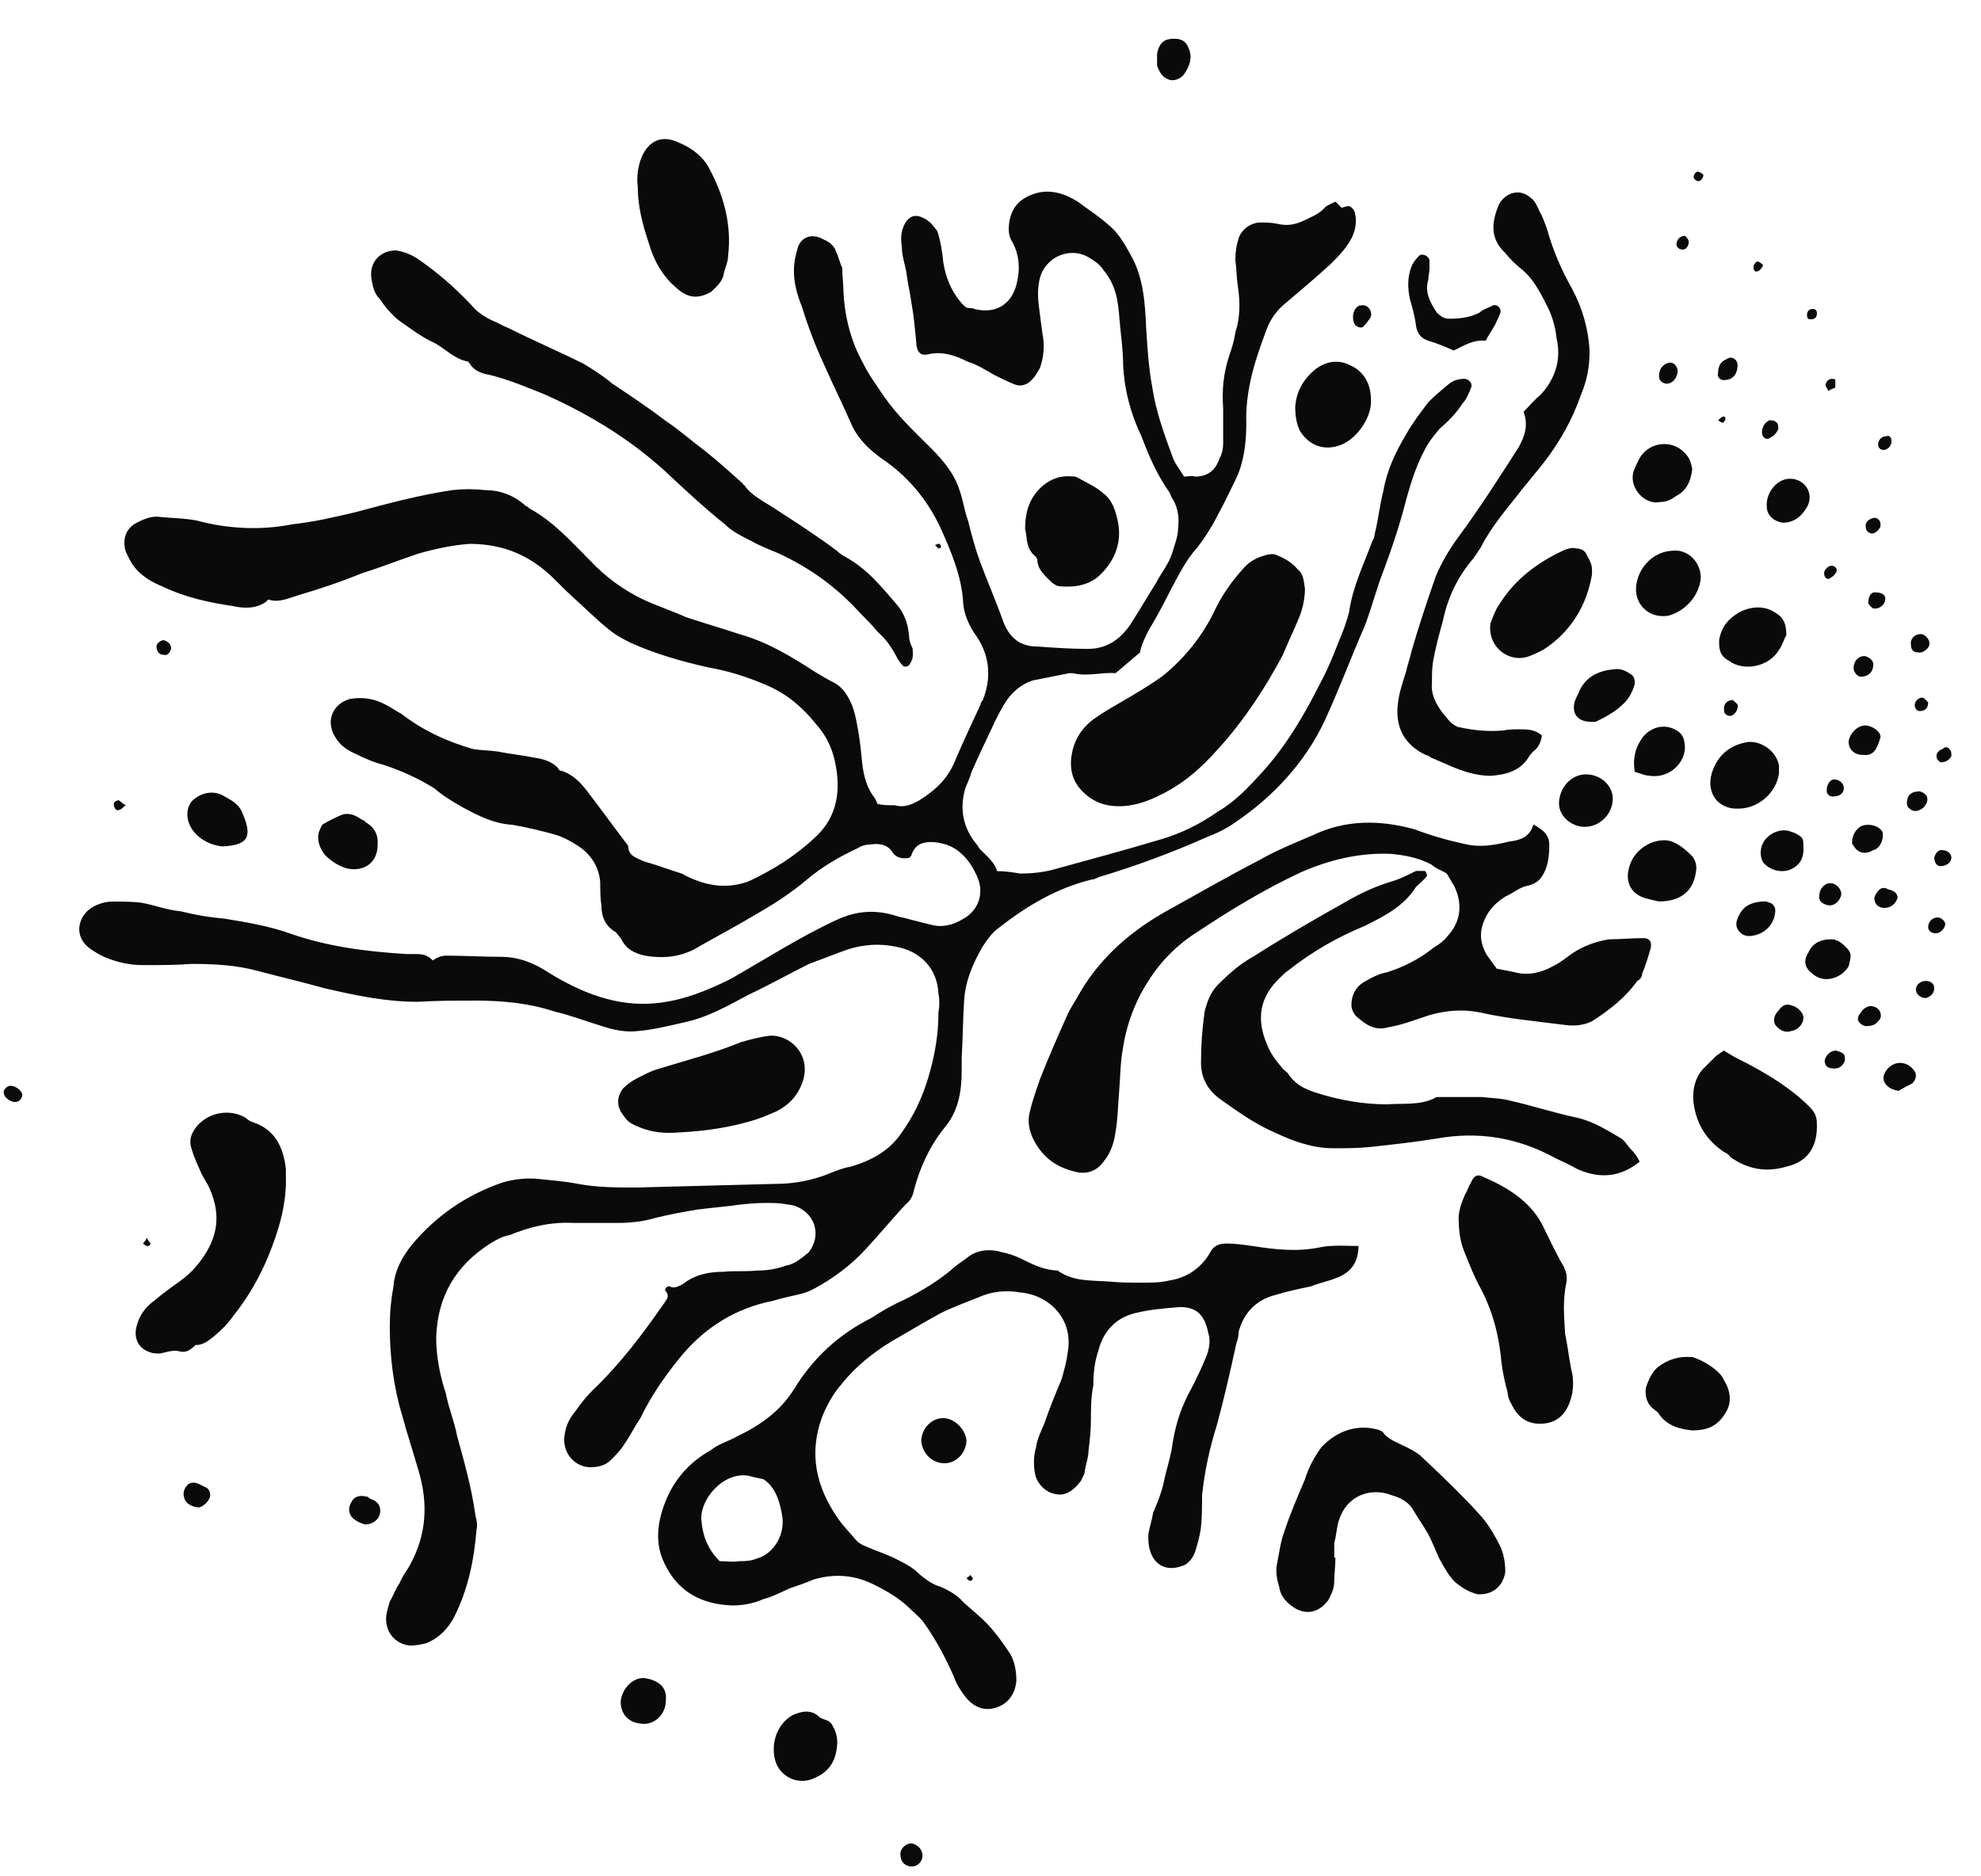 <svg height="36" viewBox="0 0 38 36" width="38" xmlns="http://www.w3.org/2000/svg"><path d="m294.297 186.422c-.094-.094-.188-.117-.305-.117-.07 0-.117 0-.188 0-.773-.047-1.523-.141-2.25-.398-.398-.141-.82-.211-1.242-.281-.281-.023-.562-.07-.844-.141-.258-.023-.492-.117-.75-.164-.164-.023-.375-.023-.562-.023-.141 0-.281.047-.398.117-.258.164-.352.539-.047.773.094.07.211.141.328.188.234.094.469.141.703.141.328 0 .633 0 .938-.023.445 0 .867.023 1.289.141.445.117.844.211 1.266.328.609.141 1.172.258 1.781.258.375-.023.75-.023 1.102-.023.516 0 1.031.047 1.523.211.305.07.609.188.914.281.211.07.445.117.656.094.305-.023.586-.094.891-.164.469-.094.867-.328 1.266-.539.398-.188.773-.398 1.148-.586.258-.094.492-.188.75-.281.305-.094.609-.117.938-.047.469.094.773.422.797.891.023.117.023.234 0 .375 0 .422-.07.82-.188 1.219-.117.398-.281.75-.516 1.078-.234.352-.586.539-.984.656-.141.023-.258.07-.375.117-.328.141-.703.211-1.055.211-.891.023-1.781.047-2.672.07-.375 0-.75 0-1.125-.07-.234-.047-.516-.07-.75-.094-.234-.023-.469 0-.703.07-.68.234-1.266.633-1.734 1.195-.188.234-.328.492-.352.797-.047.258-.07.492-.07.773 0 .562.07 1.148.234 1.688.094.352.211.703.305 1.031.211.68.164 1.289-.164 1.875-.07.117-.141.211-.188.328-.07.094-.117.234-.188.352-.023.094-.07.211-.07.328 0 .281.188.492.469.516.094 0 .211-.023.305-.047.234-.094.422-.281.539-.516.258-.516.375-1.078.422-1.664.023-.094 0-.188-.023-.281-.07-.516-.211-1.008-.352-1.523-.047-.258-.164-.539-.211-.797-.117-.352-.188-.727-.188-1.078.023-.797.375-1.383 1.031-1.805.117-.07.234-.141.375-.164.398-.164.797-.258 1.242-.234h.82c.234 0 .492-.023.727-.094.281-.07.539-.117.82-.164.188-.023.422-.047.633-.07.328-.047.633-.07.961-.047.117.023.234.023.328.07.352.164.445.562.211.867-.141.117-.281.234-.445.258-.188.07-.375.094-.562.094-.211.023-.422 0-.633.023-.258 0-.539.047-.773.234-.094.047-.164.094-.258.047-.047-.023-.117.07-.07.094.07.094.023.141-.023.211-.422.609-.844 1.172-1.383 1.688-.117.117-.234.258-.328.398-.117.141-.188.281-.211.469-.047.305.164.586.469.609.164 0 .305-.023.422-.141.094-.094.188-.188.258-.305.117-.164.188-.328.305-.492.188-.398.445-.773.727-1.125.445-.562 1.008-.938 1.688-1.102.141-.023.258-.07.375-.094.188-.047.375-.07.539-.164.352-.188.703-.445.984-.75.258-.281.516-.586.773-.867.094-.07.141-.164.164-.281.117-.445.305-.844.586-1.195.258-.305.328-.68.328-1.078 0-.07 0-.164 0-.258.023-.375.023-.75.047-1.102.023-.375.164-.703.352-1.031.094-.141.188-.281.328-.375.539-.422 1.102-.75 1.758-.914.047 0 .094-.023.141-.047.703-.211 1.406-.469 2.086-.773.188-.07.375-.164.539-.281.727-.492 1.336-1.148 1.711-1.945.281-.609.516-1.242.773-1.828.141-.375.234-.75.375-1.102.164-.445.305-.867.422-1.336.094-.328.188-.633.352-.938.07-.141.164-.258.281-.398.164-.141.328-.305.445-.492.07-.07.117-.188.164-.305.023-.07-.023-.141-.117-.164-.117 0-.211.023-.305.094-.141.117-.281.234-.398.352-.141.188-.305.398-.422.609-.211.352-.375.703-.445 1.102-.07.281-.094.539-.164.82 0 .047-.023.094-.047.141-.164.445-.375.867-.445 1.359-.047.188-.117.375-.188.539-.117.305-.234.586-.375.844-.305.609-.656 1.195-1.102 1.688-.258.281-.516.562-.844.75-.328.234-.703.422-1.102.539-.703.211-1.406.398-2.086.586-.188.047-.398.07-.609.07-.141-.023-.281-.047-.445-.047-.047-.164-.188-.281-.305-.398-.023-.023-.047-.047-.07-.094-.281-.328-.352-.703-.234-1.102.047-.117.094-.211.117-.305.141-.328.305-.656.445-.961.07-.141.141-.281.234-.422.117-.164.281-.305.492-.375.234-.047.469-.094.703-.141h.07c.281.07.562-.023.82 0 .164-.141.305-.258.469-.398.023-.141.094-.281.164-.422.141-.234.281-.492.398-.727.164-.305.305-.609.539-.867.164-.211.305-.445.422-.68.117-.211.211-.422.328-.656.141-.305.188-.68.188-1.031-.023-.68.188-1.289.422-1.898.07-.141.164-.281.305-.398.305-.258.609-.516.891-.773.117-.117.234-.234.328-.375.117-.164.188-.375.141-.586 0-.047-.047-.117-.094-.141-.023-.023-.094 0-.164.023-.023-.023-.07-.07-.117-.117-.07.023-.141.07-.188.094-.117.141-.258.188-.398.258-.188.094-.352.117-.539.07-.117-.023-.234-.023-.352-.023-.164.023-.305.117-.375.281-.047.141-.07.281-.07.445.023.164.023.328.047.492.047.305.047.609-.047.891-.023.164-.07.305-.117.445-.117.352-.141.68-.117 1.008v.68c0 .094-.023.211-.07.281-.07.234-.234.352-.469.352-.07-.023-.141 0-.211 0-.07-.117-.164-.234-.211-.352-.164-.445-.328-.891-.398-1.359-.07-.375-.094-.75-.117-1.125-.023-.492-.047-.984-.305-1.43-.117-.211-.234-.422-.445-.586-.188-.164-.375-.281-.562-.422-.258-.164-.562-.258-.867-.141-.258.094-.398.258-.445.516-.023.164-.023.281.07.422.117.234.141.492.07.773-.094.398-.398.586-.797.492-.047-.023-.094-.023-.141-.023-.07-.023-.094-.07-.141-.117-.188-.234-.281-.469-.328-.75-.023-.211-.047-.398-.117-.609-.07-.094-.141-.188-.234-.234-.164-.094-.281-.07-.375.07-.094.164-.094.305-.07.469 0 .188.07.352.094.539s.07.375.094.562c.047.258.07.539.094.797.023.141.094.188.211.164.281-.07.539.023.773.141.164.047.352.164.516.258.094.047.234.117.352.164.141.07.281.023.375-.094.07-.07.094-.141.141-.211.07-.211.094-.422.047-.656-.023-.164-.047-.352-.07-.539s-.023-.352.023-.539c.117-.398.562-.586.914-.398.117.07.234.141.305.258.234.281.281.586.305.938.023.281.07.586.07.867.023.492.141.938.352 1.383.141.375.305.75.539 1.078.023.047.047.117.07.141.094.164.117.352.094.539 0 .164-.07.328-.117.492-.07.211-.211.375-.305.562-.164.258-.328.539-.492.797-.211.305-.469.469-.82.469-.328 0-.656-.023-.984-.047-.305 0-.516-.164-.633-.469-.141-.398-.305-.773-.445-1.148-.094-.258-.164-.516-.234-.797-.07-.188-.094-.398-.164-.586-.094-.305-.305-.562-.539-.797-.328-.328-.656-.633-.914-1.008-.141-.211-.281-.398-.398-.633-.234-.422-.352-.891-.375-1.383 0-.141-.023-.281-.023-.445-.047-.094-.07-.211-.117-.305-.023-.094-.117-.188-.234-.234-.234-.141-.469-.047-.516.211-.117.375-.047.727.094 1.078.117.375.258.75.422 1.102.164.375.352.75.516 1.125.117.281.328.492.586.68.492.328.867.773 1.125 1.312.211.469.422.961.445 1.477.023.211.094.375.211.562.281.375.352.82.164 1.289-.023.023-.047.07-.047.094-.164.352-.328.703-.469 1.031-.141.375-.398.609-.703.797-.164.094-.305.141-.469.094-.117 0-.211 0-.328-.023-.023-.047-.047-.117-.094-.164-.141-.211-.188-.445-.211-.703-.023-.234-.047-.445-.094-.68-.023-.117-.047-.234-.094-.352-.07-.164-.164-.328-.328-.422-.141-.07-.258-.141-.375-.211-.469-.305-.938-.586-1.453-.727-.352-.117-.68-.211-1.031-.328-.258-.117-.539-.211-.797-.328-.398-.188-.75-.445-1.055-.773-.352-.352-.68-.727-1.148-.984-.023-.023-.047-.047-.07-.047-.234-.211-.492-.305-.797-.305-.188-.023-.398-.023-.609 0-.633.094-1.242.258-1.852.422-.398.094-.797.188-1.219.234-.586.117-1.219.094-1.828-.07-.234-.047-.469-.047-.703-.07-.141-.023-.281.023-.422.094-.211.094-.305.281-.258.516.023.094.07.164.117.258.141.234.375.375.609.469.445.211.891.305 1.359.375.211.047.445.047.633-.094 0-.023.047-.047.07-.023.188.047.375-.047.539-.094.398-.117.82-.258 1.219-.422.375-.117.727-.258 1.078-.375.328-.094.656-.164.984-.188.469 0 .891.117 1.266.375.281.188.469.422.703.633.234.211.469.445.703.633.141.117.281.188.422.258.469.211.961.352 1.477.469.398.07.773.188 1.148.352.375.164.68.422.938.75.211.234.328.516.375.82.094.539-.023 1.008-.422 1.359-.375.352-.797.609-1.242.82-.305.117-.609.117-.914.023-.141-.047-.258-.094-.375-.164-.234-.07-.469-.164-.727-.234-.141-.07-.281-.094-.305-.258 0-.023 0-.047-.023-.07-.234-.305-.469-.633-.703-.938-.141-.188-.281-.375-.539-.469-.047 0-.07-.023-.094-.07-.117-.117-.281-.164-.445-.188-.234-.047-.469-.07-.703-.117-.164-.023-.328-.023-.469-.047-.492-.141-.961-.352-1.383-.68-.094-.047-.188-.117-.281-.164-.211-.117-.445-.164-.703-.117-.328.094-.469.422-.281.727.094.164.234.258.398.328.188.094.352.164.539.211.352.117.656.258.961.445.164.141.352.258.562.375.305.164.586.305.938.328.281.047.562.117.82.188.164.047.328.141.469.234.234.164.375.398.398.68 0 .164 0 .305.023.445 0 .211.07.398.281.516.023.047.094.094.117.164.094.164.234.234.422.281.398.07.75.023 1.078-.188.375-.211.727-.398 1.078-.609.328-.188.656-.398.961-.656.305-.258.633-.445.984-.609.07-.047.164-.07.258-.07.141-.023.305 0 .398.141.07.117.188.141.328.117.023-.023.047-.047.047-.07.07-.188.211-.234.375-.234.094 0 .188.023.281.047.281.094.469.328.586.586.164.328.047.68-.258.844-.188.117-.398.164-.586.117-.211-.047-.445-.117-.656-.164-.422-.141-.797-.117-1.195.07-.703.328-1.359.75-2.016 1.125-.469.234-.938.422-1.453.469-.75.07-1.43-.211-2.039-.586-.281-.188-.586-.305-.914-.305-.352 0-.703-.023-1.055-.023-.07 0-.164.023-.258.094zm17.766 5.484c-.234 0-.492-.023-.727.023-.445.094-.867.047-1.312-.023-.164-.023-.328-.047-.492-.047s-.258.047-.328.188c-.164.281-.445.469-.75.516-.188.047-.352.047-.562.047-.188 0-.398 0-.633-.023-.328-.023-.656 0-.938-.188-.023 0-.023-.023-.023-.023-.258 0-.492-.117-.727-.234-.094-.047-.234-.094-.352-.117-.234-.07-.492-.047-.68.117-.094.07-.211.141-.305.234-.258.211-.562.398-.891.562-.211.094-.422.211-.633.352-.609.305-1.102.75-1.477 1.359-.258.422-.656.703-1.102.914-.164.094-.352.141-.492.258-.422.234-.727.586-.891 1.031-.141.375-.188.773 0 1.148.234.492.633.75 1.195.797.234.023.492-.023.703-.117.188-.047.352-.141.516-.211.141-.047.281-.094.445-.164.398-.117.797-.094 1.195.117.234.117.469.258.656.445.07.07.188.164.258.258.234.328.422.68.586 1.055.047.141.141.281.234.398.141.164.328.258.562.188.234-.07.375-.258.398-.516 0-.164-.023-.352-.117-.516-.094-.141-.188-.281-.305-.422-.164-.211-.375-.375-.586-.562-.117-.141-.281-.234-.445-.305-.164-.047-.281-.141-.398-.234-.117-.117-.234-.188-.375-.258-.211-.117-.445-.188-.656-.281-.07-.023-.141-.07-.188-.117-.117-.141-.258-.281-.352-.422-.422-.609-.562-1.242-.305-1.945.094-.234.211-.445.375-.633.258-.328.609-.609.961-.82.328-.188.633-.375.938-.539.234-.117.492-.211.727-.305.258-.117.539-.141.797-.094.562.047 1.031.516.914 1.148-.023.188-.07.352-.117.516-.117.281-.234.562-.328.844-.07.164-.141.305-.164.469-.047.164-.047.328-.023.469.023.211.211.398.398.422.188.047.352-.07.492-.258.023-.07.07-.117.07-.188.023-.141.07-.258.07-.375.023-.188.047-.398.047-.586 0-.234 0-.445.047-.68 0-.234.023-.445.094-.656.094-.375.328-.633.703-.727.281-.07.562-.094.867-.117.305 0 .469.141.539.492.047.141.023.281-.023.422-.047.117-.117.281-.188.422-.07.164-.164.305-.234.469-.141.305-.211.609-.258.938-.047.234-.117.445-.164.68-.047.188-.117.352-.188.516-.023.141-.07.281-.094.422 0 .117 0 .234.047.352.094.258.328.352.586.258.117-.023.211-.141.258-.258.047-.141.094-.305.117-.469.023-.211.023-.422.023-.633.047-.445.141-.891.281-1.336.141-.516.258-1.031.375-1.57.023-.07.047-.141.047-.234.094-.352.328-.609.703-.703.234-.07.445-.117.68-.164.164-.07.328-.094.492-.164.258-.094.422-.281.422-.609zm-12.258 6.047c-.234-.234-.328-.492-.352-.797-.023-.398.422-.914.891-.844.094.023.188.047.305.07.234.164.305.422.352.68.07.352-.141.75-.492.844-.117.047-.234.047-.328.047-.117.023-.234 0-.375 0zm13.945-13.195c.047.07.094.164.141.234.164.328.141.68-.117.961-.07.094-.164.164-.281.234-.258.211-.586.375-.891.469-.141.023-.281.094-.398.164-.188.094-.281.258-.281.469 0 .07.047.164.094.211.188.164.352.281.609.211.117-.023.234-.047.375-.094l.422-.141c.328-.094.656-.117.984-.047.516.117 1.055.164 1.594.234.164.023.352.023.539-.07.328-.211.633-.445.867-.773.047-.023.094-.07.094-.141.07-.164.117-.328.164-.492.023-.117-.023-.188-.141-.188-.211 0-.445.023-.656.023-.305.047-.586.164-.82.352-.094.07-.164.117-.258.164-.211.117-.469.188-.727.117-.117-.023-.234-.047-.352-.07-.07-.094-.117-.164-.188-.258-.164-.281-.141-.516 0-.773.094-.164.211-.258.352-.352.164-.07.281-.188.445-.211.164-.047.234-.117.305-.258s.094-.328.094-.516-.094-.281-.305-.398c-.07.258-.281.305-.469.328-.281.07-.562.117-.844.047-.328-.07-.656-.164-.961-.281-.68-.188-1.336-.188-1.969.117-.328.141-.68.281-1.008.469-.633.328-1.242.68-1.875 1.031-.68.398-1.242.914-1.617 1.594-.07.117-.141.234-.188.328-.188.422-.375.844-.539 1.266-.07.211-.141.398-.188.609-.047.164-.023.328.047.492.164.352.422.562.797.656.234.07.445 0 .586-.211.117-.141.188-.352.211-.539.047-.258.047-.516.07-.773.023-.281.023-.562.07-.82.07-.469.234-.914.492-1.312.234-.375.562-.703.938-.938.633-.422 1.289-.82 1.992-1.148.539-.234 1.102-.375 1.711-.352.258.023.539.07.797.211.07.07.164.094.281.164zm3.703 5.531c-.047-.094-.094-.164-.164-.234-.07-.07-.117-.164-.188-.211-.281-.164-.539-.328-.844-.398-.445-.094-.867-.234-1.289-.328-.164-.047-.352-.047-.539-.07-.258 0-.539 0-.82 0-.047 0-.07 0-.094.023-.281.141-.609.094-.914.117-.422 0-.844-.07-1.242-.188-.234-.07-.469-.141-.633-.375-.023-.047-.07-.07-.117-.117-.117-.141-.234-.281-.305-.469-.211-.492-.141-.914.258-1.289.047-.047.094-.094.164-.141.445-.352.938-.633 1.453-.844.375-.188.75-.375.984-.75.07-.07.141-.117.211-.211 0-.023-.023-.094-.047-.094-.047 0-.117 0-.164 0-.141.07-.281.141-.422.188-.328.094-.633.234-.914.398-.586.328-1.195.68-1.781 1.055-.258.141-.469.328-.68.539-.141.141-.211.328-.258.516-.047.328-.07.656-.07.984 0 .305.141.539.375.703.328.234.656.469 1.031.633.352.164.727.305 1.125.305.234 0 .469 0 .703-.023.422-.047.867-.094 1.289-.164.797-.141 1.547-.023 2.273.375.141.07.305.141.422.211.422.188.82.164 1.195-.141zm-23.859-17.484c-.305 0-.516.234-.469.539.023.141.047.281.164.398.094.141.211.281.352.398.234.164.445.328.703.445.211.117.375.305.633.352 0 0 .023.023.023.023.094.164.258.211.398.234.375.094.703.234 1.055.375.891.398 1.734.914 2.461 1.617.328.305.633.586.984.867.141.141.328.234.516.328.164.094.352.164.516.234.609.281 1.125.656 1.57 1.148.117.117.234.234.328.352.188.164.305.352.398.539.023.023.047.07.07.094.047.07.141.047.164-.023.07-.094.047-.188.047-.281-.047-.094-.07-.164-.07-.258-.023-.234-.094-.422-.234-.586-.305-.352-.562-.68-.984-.914-.047-.023-.117-.07-.164-.117-.375-.281-.773-.539-1.172-.797-.211-.141-.469-.258-.609-.469-.023 0-.023-.023-.023-.023-.234-.211-.469-.422-.703-.609-.281-.211-.516-.422-.797-.609-.305-.234-.656-.469-1.008-.703-.164-.141-.352-.258-.539-.375-.469-.234-.961-.445-1.43-.68-.117-.047-.234-.117-.352-.164-.141-.07-.281-.164-.375-.281-.305-.328-.656-.633-1.031-.891-.141-.094-.281-.141-.422-.164zm13.875 10.664c.234 0 .492-.07.727-.188.469-.211.844-.539 1.172-.914.492-.539.891-1.148 1.242-1.805.094-.234.211-.469.305-.703.07-.164.117-.375.117-.562-.023-.141-.023-.281-.141-.375-.117-.141-.258-.211-.422-.281-.07-.023-.164 0-.234.023-.164.047-.305.141-.398.258-.234.258-.422.539-.562.844-.234.469-.562.867-.961 1.195-.258.188-.539.352-.82.516-.164.094-.328.188-.492.305-.234.164-.398.398-.445.703-.047.281.023.516.211.703.211.211.445.281.703.281zm8.109-1.359c-.141-.117-.281-.117-.422-.117-.117 0-.211 0-.328.023-.281.023-.562 0-.867-.07-.047-.023-.094-.047-.141-.094-.047-.047-.094-.117-.141-.164-.141-.188-.234-.375-.211-.586 0-.141 0-.281.023-.422.047-.258.117-.516.188-.773.094-.445.281-.844.586-1.195.047-.07.094-.141.141-.211.188-.375.469-.703.727-1.031.164-.211.328-.398.492-.609.305-.398.539-.82.703-1.289.117-.281.164-.539.164-.844-.023-.422-.141-.82-.328-1.172-.211-.375-.375-.75-.492-1.172-.047-.117-.07-.211-.141-.328-.023-.07-.07-.141-.094-.188-.258-.305-.562-.164-.68.047-.141.328-.188.656.117.938.094.117.188.211.305.305.211.164.352.422.469.656.117.211.188.445.211.68.094.398-.023.773-.305 1.078-.117.094-.211.211-.328.328.094.258.023.469-.094.68-.375.586-.75 1.172-1.148 1.711-.188.258-.328.492-.445.773-.164.469-.328.961-.469 1.453-.023.117-.07.234-.094.352-.07.234-.141.422-.164.656-.047.445.141.773.539.961.023 0 .07.023.094.047.117.047.211.094.328.141.258.117.539.211.82.211.305-.023.562-.094.727-.352.023-.047.047-.07.094-.117.094-.07.141-.164.164-.305zm-3.961 15.773s0 0-.023 0c0-.094 0-.188 0-.281.047-.164.047-.328.094-.445.141-.445.586-.633 1.008-.469.164.047.305.117.398.258.094.164.211.328.305.492.07.141.141.305.211.469.094.164.188.352.328.469.117.094.234.164.398.211.281.023.492-.141.539-.422 0-.164-.023-.328-.094-.492-.094-.188-.211-.398-.352-.562-.375-.422-.797-.82-1.195-1.195-.094-.07-.188-.117-.281-.164-.141-.07-.281-.117-.398-.234-.047-.094-.164-.094-.258-.117-.375-.047-.68.094-.938.352-.141.188-.258.398-.328.633-.141.328-.281.656-.398 1.008-.07.188-.094.398-.141.633-.023.117 0 .281.047.422.023.188.164.328.328.422.234.117.445.047.609-.164.047-.094.117-.211.117-.352s.023-.305.023-.469zm-20.133-7.242c0-.094 0-.164 0-.211-.047-.422-.211-.75-.609-.891-.07-.023-.117-.047-.164-.094-.281-.164-.656-.117-.891.117-.141.141-.211.305-.141.492.047.164.117.305.188.469.047.094.117.188.164.305.211.492.141.914-.164 1.336-.117.164-.258.305-.422.422-.164.117-.328.234-.492.375-.164.117-.281.281-.328.469-.07.234.023.445.258.516.047.023.141.023.188.023.117-.023.234-.07.352-.047.141.047.234-.023.328-.117h.047c.141-.023.211-.094.305-.164.141-.117.281-.258.375-.398.375-.469.633-.984.82-1.547.117-.352.188-.703.188-1.055zm22.5.82c0 .211.047.422.117.586.094.234.188.469.305.68.234.445.352.914.398 1.43.023.188.07.398.117.562 0 .117.07.211.117.305.141.234.352.328.633.281.258-.047.398-.234.469-.492.047-.164.047-.375 0-.539-.047-.234-.07-.469-.117-.68-.023-.352-.047-.656.023-.984.023-.117 0-.188-.047-.305-.141-.234-.258-.492-.375-.727-.234-.516-.703-.797-1.195-1.008-.094-.047-.164 0-.211.117-.047.07-.07.164-.117.234-.07.164-.141.352-.117.539zm-14.953-1.734c.469-.023 1.008-.094 1.5-.258.141-.047.234-.094.352-.141.234-.117.398-.281.492-.516.234-.562-.234-.984-.633-.938-.164.023-.352.07-.516.117-.516.211-1.055.352-1.594.516-.164.047-.281.117-.422.188-.094.047-.188.117-.258.188-.141.188-.117.375.023.539.07.117.188.164.305.211.234.094.469.117.75.094zm-.797-18.141c0 .375.094.727.211 1.078.094.328.258.633.539.867.211.188.398.211.656.07.094-.094.188-.164.234-.305.023-.141.094-.258.094-.398.07-.609-.094-1.172-.375-1.688-.117-.211-.328-.375-.562-.469-.328-.164-.586-.047-.727.281-.07.188-.094.375-.07.562zm20.836 16.57c-.047.023-.094.07-.141.094-.07.07-.141.141-.211.211-.188.164-.258.422-.234.68.047.398.234.727.586.961.047.023.094.047.117.094.328.234.68.305 1.078.188.422-.094.609-.398.586-.844 0-.117-.047-.211-.141-.305-.352-.352-.773-.609-1.219-.844-.141-.07-.281-.141-.422-.234zm-13.406-10.008c.047.164 0 .375.211.539 0 0 .023.047.023.047 0 .188.141.305.258.422.047.047.117.094.188.094.281.023.562-.023.773-.234.305-.305.422-.68.305-1.102-.047-.188-.117-.352-.281-.469-.141-.117-.305-.188-.469-.281-.047-.023-.07-.023-.094-.023-.234-.023-.422.047-.586.188-.234.211-.328.469-.328.82zm10.875.867c0-.164 0-.188-.117-.398-.023-.047-.094-.094-.188-.094-.07-.023-.141 0-.211.023-.516.234-.961.562-1.266 1.055-.07.094-.117.234-.164.352-.07.398.281.75.68.656.094-.023.234-.094.328-.141.258-.164.469-.375.633-.633.164-.258.258-.539.305-.82zm-4.242-3.352c0-.305-.141-.539-.398-.656-.234-.117-.469-.07-.656.07-.234.188-.375.422-.398.727 0 .164.023.328.094.469.164.258.445.398.797.258.328-.141.586-.562.562-.867zm6.164 19.781c.305 0 .492-.094.633-.328.141-.211.094-.445-.023-.633-.07-.188-.422-.398-.609-.445-.258-.023-.469.047-.656.188-.117.094-.188.258-.234.398-.023.164.023.328.164.422.023.023.07.047.094.094.164.234.422.281.633.305zm.891-11.93c.375 0 .727-.305.773-.68 0-.047 0-.094 0-.141-.047-.305-.398-.516-.656-.445-.328.07-.539.281-.633.586-.117.398.141.703.516.68zm-17.297 18c.023-.164-.023-.305-.094-.422-.047-.094-.164-.094-.234-.141-.164-.164-.352-.117-.516-.047-.305.164-.445.562-.328.914.117.305.469.445.773.281.258-.117.375-.328.398-.586zm12.445-26.977c.07-.141.164-.258.211-.375.023-.047.047-.094.07-.164.023-.07-.047-.164-.141-.141-.07.047-.188.07-.258.141-.188.094-.375.117-.586.117-.094 0-.164-.047-.234-.117-.141-.211-.234-.398-.164-.633 0-.07.023-.141.023-.211 0-.047 0-.117 0-.164-.023-.094-.164-.141-.211-.07-.07.07-.117.141-.141.211-.07.188-.07.398-.023.609.047.164.094.328.117.516.023.141.094.234.234.281.164.047.328.117.492.188.188-.094.375-.211.609-.188zm4.125 4.547c0-.305-.258-.562-.562-.516-.375.023-.656.352-.68.703-.023.352.281.609.633.539.328-.094.586-.398.609-.727zm-.797 6.211c.422 0 .656-.211.703-.562.023-.117 0-.211-.07-.305-.141-.141-.305-.281-.492-.305-.305-.023-.609.188-.703.469-.117.328.023.586.352.656.094.023.188.047.211.047zm2.438-5.109c0-.188-.047-.328-.164-.398-.211-.164-.445-.164-.68-.07-.234.117-.398.281-.445.562v.07c0 .141.047.258.188.328.281.211.773.117.961-.211.07-.094.094-.211.141-.281zm-1.805-3.188c-.023-.117-.047-.211-.141-.305-.258-.281-.727-.211-.891.141-.023.047-.07.141-.094.211-.094.305.211.656.516.586.117 0 .211-.047.305-.117.188-.094.281-.281.305-.516zm-25.219 7.219c.023-.211-.07-.352-.234-.445 0-.023-.023-.023-.07-.047-.094-.07-.234-.141-.375-.094-.117.047-.258.117-.375.188-.023.023-.047.094-.07.141-.047.164.023.328.117.445.117.117.258.211.422.258.328.07.586-.117.586-.445zm-2.977.023c.469-.023.586-.164.398-.609-.07-.211-.234-.281-.398-.375-.188-.094-.422-.047-.586.117-.117.141-.117.375.023.562s.352.281.562.305zm26.25-2.391h.094c.188-.094.375-.188.539-.352.094-.094.164-.211.211-.375 0-.047 0-.117-.047-.164-.094-.07-.211-.141-.352-.117-.258.023-.516.117-.656.398-.023.07-.07.141-.094.211-.07.234.047.398.305.398zm.422 1.477c0-.258-.234-.469-.516-.469s-.516.258-.516.562c0 .234.234.445.492.445.305 0 .539-.258.539-.539zm.422-.516c.094.023.188.07.258.07.352.07.68-.188.703-.516 0-.141-.023-.281-.164-.352-.188-.117-.445-.094-.633.117-.141.188-.211.398-.164.68zm-19.453 17.836c0 .234.141.398.375.422.258.047.492-.164.492-.445.023-.258-.141-.375-.375-.422-.234-.047-.469.188-.492.445zm6.633-5.016c-.023-.211-.234-.422-.445-.422-.234 0-.422.211-.422.445.023.234.211.422.445.422.234 0 .422-.211.422-.445zm15.797-18.445c-.258 0-.469.281-.445.539 0 .164.141.281.305.305.234 0 .375-.141.469-.305.141-.258-.047-.539-.328-.539zm.258 7.102c0-.211 0-.211-.164-.305-.023 0-.047-.023-.07-.023-.164-.07-.375 0-.492.141-.117.141-.117.328-.047.445.117.141.328.211.516.141.164-.07.258-.188.258-.398zm.539 1.734c-.234 0-.375.094-.445.258-.094.141-.07.281.047.375.258.258.609.094.727-.117.023-.117.07-.211 0-.305-.094-.117-.211-.211-.328-.211zm-12.938-16.781c0-.047 0 0 0 .023.047.117.094.211.211.258.094.047.234 0 .305-.094.117-.164.164-.328.094-.492-.047-.117-.094-.164-.211-.188-.234-.023-.352.047-.398.281zm11.672 16.055c-.234 0-.422.07-.516.281-.047.094-.07.188 0 .281.07.094.164.117.281.094.258-.047.422-.258.422-.492 0-.07-.07-.141-.117-.141-.047-.023-.07-.023-.07-.023zm1.875-2.812c.188.023.258-.094.328-.328.023-.094-.117-.211-.258-.234-.164-.023-.328.141-.352.305 0 .141.094.258.281.258zm-28.734 14.766c.141 0 .258-.094.281-.211.023-.117-.023-.234-.188-.281-.023-.023-.047-.047-.094-.047-.094-.023-.211 0-.258.094-.07.117-.07.211 0 .305.07.07.164.117.258.141zm29.414-8.32c.07-.047.164-.094.258-.141.07-.07.094-.164.047-.234-.141-.211-.398-.211-.539-.023-.047.07-.094.164-.023.258.047.07.117.117.258.141zm-.305-4.898c0-.047 0-.07-.023-.094-.07-.094-.234-.141-.375-.094-.117.047-.211.211-.188.352.023.023.047.07.07.094.094.094.211.094.328.023.117-.023.188-.164.188-.281zm-1.523 3.492c0-.094-.117-.211-.234-.234-.117-.047-.188.023-.258.117-.07.07-.094.188-.047.258.07.094.188.164.305.117.141-.023.234-.141.234-.258zm-30.562 9.164c0-.094-.047-.141-.117-.164-.094-.047-.188-.117-.305-.047-.07.07-.117.164-.07.281.023.094.164.164.281.164.094-.023.211-.141.211-.234zm13.664 6.914c0-.117-.094-.211-.211-.234-.117 0-.234.117-.211.234 0 .117.094.211.211.211s.211-.094.211-.211zm17.625-18.445c0-.094-.094-.211-.211-.211s-.211.117-.211.234c-.023.094.047.164.164.188.117.023.234-.07.258-.211zm.469 2.531c.117 0 .188-.023.234-.094.07-.047.07-.141.023-.211-.047-.07-.164-.094-.211-.07-.07.023-.117.07-.141.117-.047.047-.07.117-.047.164.047.07.117.094.141.094zm.352-2.648c-.07-.023-.164.094-.188.188 0 .094.047.164.141.188.141.023.258-.047.305-.188 0-.07-.047-.141-.188-.164-.023-.023-.047-.023-.07-.023zm-2.812-10.031c0-.117-.117-.188-.211-.117-.117.047-.164.141-.164.281-.023.07.07.141.141.117.141 0 .234-.117.234-.281zm3.445 8.18c-.094 0-.188.07-.188.164-.023.07 0 .141.047.164.07.07.164.047.234 0 .023-.023.047-.023.047-.047.047-.047.07-.117.047-.188-.023-.047-.117-.117-.188-.094zm-10.664-9.328c-.023 0-.047 0-.07.023-.094.07-.117.234-.047.352.047.047.141.07.164.023.07-.07.117-.141.141-.188.023-.117-.07-.234-.188-.211zm9.82 6.914c.023-.094-.07-.164-.164-.188-.117 0-.211.094-.211.234 0 .07.07.164.141.164.141 0 .234-.094.234-.211zm-.703 7.383c-.094 0-.164.047-.211.141-.023.047-.023.094.023.164.07.047.164.047.234.023.047-.023.094-.07.117-.141 0-.023 0-.094-.023-.117-.047-.047-.094-.047-.141-.07zm1.617-7.992c-.117 0-.211.094-.188.211 0 .094.047.141.141.141.094.023.234-.094.211-.188 0-.07-.094-.164-.164-.164zm-4.664-5.062c-.023-.117-.117-.188-.234-.117-.094.047-.141.164-.117.281.023.047.07.094.141.094.117 0 .211-.117.211-.258zm-31.875 14.039c.07 0 .141-.094.117-.164-.047-.094-.164-.164-.258-.141-.047.023-.094.07-.094.117 0 .094.094.164.188.188zm33.492-12.844c0 .094.094.164.164.094.07-.023.117-.094.141-.141.023-.023 0-.094 0-.117-.047-.07-.117-.07-.164-.07-.094.047-.141.141-.141.234zm2.039 3.281c.023.023.047.07.094.094.117.023.234-.07.234-.188 0-.07-.07-.117-.164-.117-.094-.023-.164.047-.164.211zm1.266 7.383c0-.094-.07-.141-.164-.141s-.188.07-.188.164.094.164.188.164c.094-.023.164-.094.164-.188zm-1.734-3.844c0-.094-.094-.164-.188-.164-.07 0-.141.094-.141.211 0 .07.047.117.117.117.117 0 .211-.047.211-.164zm1.805 2.484c-.117 0-.188.094-.188.188 0 .07.07.117.141.117.094 0 .188-.094.188-.188-.023-.07-.094-.117-.141-.117zm.258-1.148c0-.07-.07-.141-.164-.141-.07-.023-.141.047-.164.141 0 .094.047.164.117.164.117 0 .211-.07.211-.164zm-1.359-6.398c0-.07-.07-.141-.141-.117-.094.023-.164.094-.141.188 0 .047.047.094.07.094.07.047.164-.023.211-.117 0-.023 0-.047 0-.047zm1.148 4.57c.117 0 .164-.047.211-.117 0-.047 0-.094-.023-.117-.047-.07-.094-.07-.141-.023-.094.023-.141.117-.117.164 0 .047.047.07.07.094zm-3.984-1.195c-.117 0-.188.094-.164.211 0 .047.047.094.117.094s.164-.117.141-.211c0-.023-.07-.07-.094-.094zm-29.953-.984c0-.094-.07-.141-.141-.164-.07 0-.141.07-.141.117 0 .094.047.164.141.164.07.023.117-.047.141-.117zm33-3.984c0-.07-.047-.117-.094-.094-.094 0-.164.07-.164.164 0 .07.07.117.141.094.07-.023.117-.094.117-.164zm.703 5.016c-.023-.023-.07-.094-.117-.094-.07 0-.141.07-.141.141 0 .07.047.117.094.117.094 0 .164-.047.164-.164zm-4.664-8.953c-.094 0-.164.07-.164.164 0 .047.047.094.094.094.07.023.141-.047.141-.141 0-.047-.047-.094-.07-.117zm2.812 6.328c-.07 0-.164.094-.141.164 0 .07.07.117.117.07.047-.023.094-.07.117-.117.023-.047-.023-.117-.094-.117zm-.445-4.734c.117.023.164-.023.164-.117 0-.023-.023-.07-.047-.07-.07-.023-.164.023-.141.141 0 .023.023.047.023.047zm.375 1.383c.07-.047.117-.047.141-.07 0-.047 0-.094 0-.141 0-.023-.047-.023-.07-.023-.07 0-.117.07-.117.117s.047.07.047.117zm-32.648 7.945c-.07-.023-.094-.07-.141-.094-.023 0-.094.023-.094.07 0 .07.047.141.094.117.047 0 .07-.047.141-.094zm31.406-10.359c-.023-.023-.047-.047-.094-.07-.023-.023-.094.047-.094.117 0 .023.023.094.07.07.047 0 .094-.07.117-.117zm-1.148-1.734c-.023-.023-.047-.047-.07-.047-.047-.047-.117.023-.117.094 0 .023.047.07.07.07.047.023.117-.047.117-.117zm-29.859 20.391c-.023.07-.07.094-.07.117.023.023.07.047.094.047 0 0 .047-.023.047-.047 0-.023-.047-.047-.07-.117zm30.141-15.68c.047.023.07.047.094.047.023-.023.047-.047.047-.094 0 0-.023-.047-.047-.023-.023 0-.047.023-.094.07zm-14.344 22.148c-.023.047-.07.047-.07.07.023.023.047.047.07.047s.047-.023.047-.047c0-.023-.023-.023-.047-.07zm-.562-19.711c0-.047-.023-.07-.047-.07s-.047.023-.07.023c.023.023.047.047.07.07 0 0 .047-.023.047-.023z" fill="#0a0a0a" transform="translate(-286 -168)"/></svg>